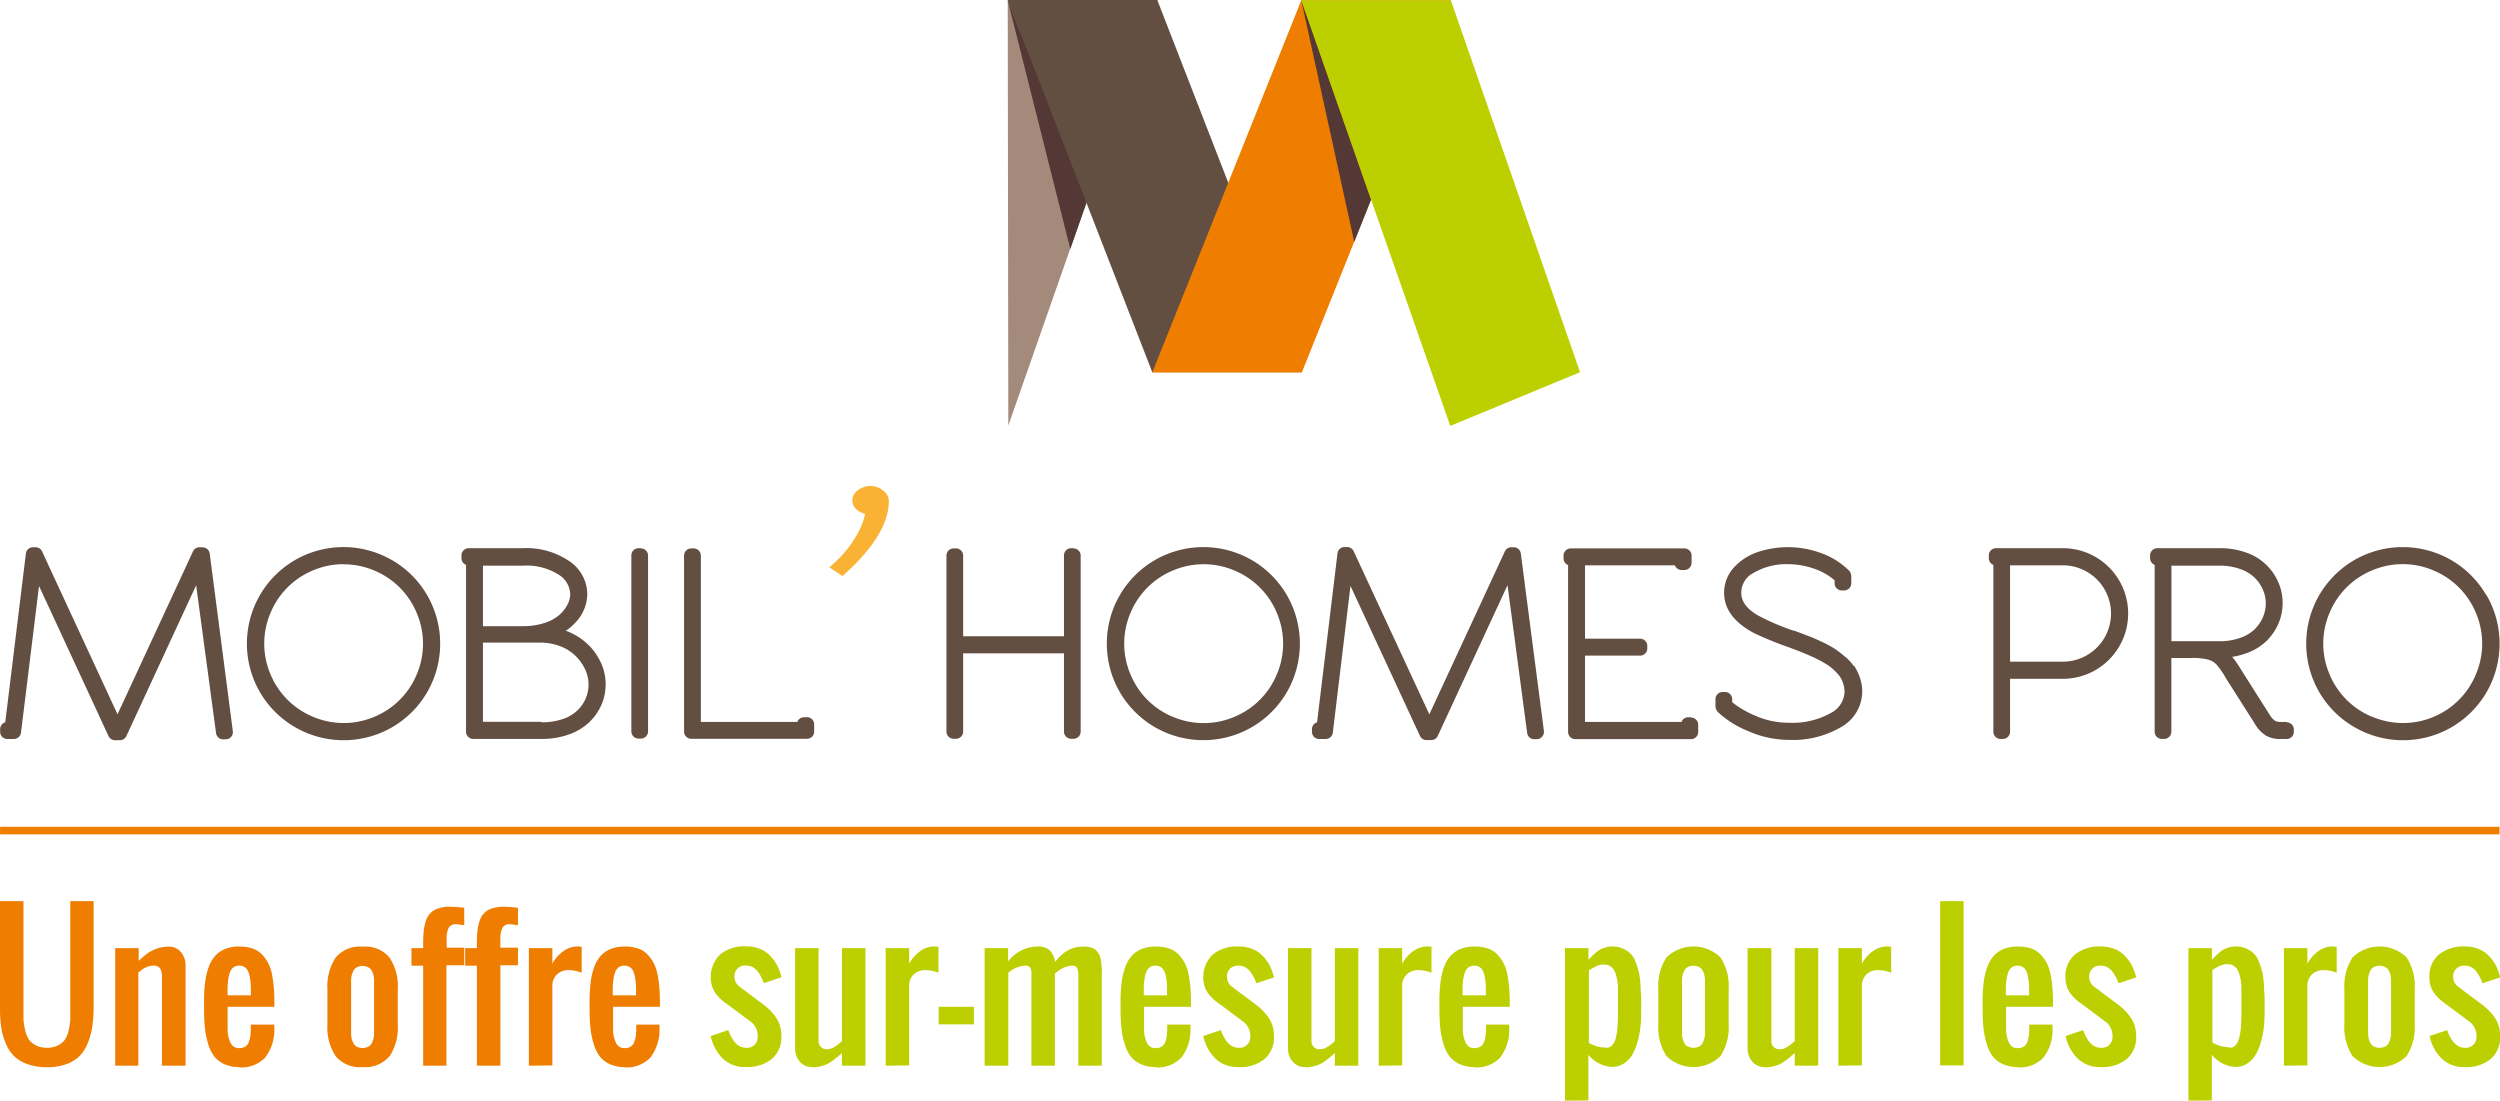 <svg xmlns="http://www.w3.org/2000/svg" viewBox="0 0 347.19 152.85"><defs><style>.cls-1{fill:#634e42;}.cls-2{fill:#f9b233;}.cls-3{fill:#a48a7b;}.cls-4{fill:#543835;}.cls-5{fill:#b2b2b2;}.cls-6{fill:#ef7d00;}.cls-7{fill:#bccf00;}</style></defs><title>Fichier 1</title><g id="Calque_2" data-name="Calque 2"><g id="Calque_1-2" data-name="Calque 1"><path class="cls-1" d="M28.06,76h-.33a1,1,0,0,0-.94.6L16.32,99.2,5.84,76.57A1,1,0,0,0,4.9,76H4.59a1,1,0,0,0-1,.91L.73,100.31a1,1,0,0,0-.71,1v.32a1,1,0,0,0,1,1h.9a1,1,0,0,0,1-.91L5.42,81.38l9.64,20.82a1,1,0,0,0,.93.6h.63a1,1,0,0,0,.94-.6l9.68-20.92L30,101.78a1,1,0,0,0,1.15.89l.28,0a1,1,0,0,0,.9-1.16l-3.2-24.6a1,1,0,0,0-1-.9"/><path class="cls-1" d="M54.42,77.78a13.44,13.44,0,0,0-13.45,0,13.39,13.39,0,0,0-4.88,4.88,13.46,13.46,0,0,0,0,13.45A13.41,13.41,0,0,0,41,101a13.46,13.46,0,0,0,13.45,0,13.41,13.41,0,0,0,4.88-4.88,13.46,13.46,0,0,0,0-13.45,13.4,13.4,0,0,0-4.88-4.88m-6.73.58a10.77,10.77,0,0,1,4.27.87,10.87,10.87,0,0,1,5.88,5.89,10.85,10.85,0,0,1,0,8.54A10.87,10.87,0,0,1,52,99.54a10.9,10.9,0,0,1-8.54,0,10.88,10.88,0,0,1-5.89-5.89,10.87,10.87,0,0,1,0-8.54,10.88,10.88,0,0,1,5.89-5.89,10.77,10.77,0,0,1,4.27-.87"/><path class="cls-1" d="M81.78,89.63A8.54,8.54,0,0,0,79,87.76l-.41-.16a7.39,7.39,0,0,0,1.31-1.13,5.79,5.79,0,0,0,1.66-4A5.58,5.58,0,0,0,79,77.89a10.55,10.55,0,0,0-6.4-1.76H65.09a1,1,0,0,0-1,1v.32a1,1,0,0,0,.63,1v23.17a1,1,0,0,0,1,1h9.48A11.06,11.06,0,0,0,79,102a7.89,7.89,0,0,0,2.85-1.72,7.52,7.52,0,0,0,1.69-2.43A7.23,7.23,0,0,0,84.11,95a7.09,7.09,0,0,0-.62-2.88,8.58,8.58,0,0,0-1.71-2.51m-6.57,10.63H67.07v-11h7.8a8.16,8.16,0,0,1,3,.53A6.13,6.13,0,0,1,80,91.16,6.35,6.35,0,0,1,81.28,93a4.78,4.78,0,0,1,.45,2A4.93,4.93,0,0,1,81.34,97a5.09,5.09,0,0,1-1.16,1.67,5.47,5.47,0,0,1-2,1.18,8.9,8.9,0,0,1-3,.46m.39-13.78a9.56,9.56,0,0,1-3,.43H67.07v-8.4h5.55a8.3,8.3,0,0,1,5,1.27,3.31,3.31,0,0,1,1.57,2.72A3.12,3.12,0,0,1,78.79,84a5,5,0,0,1-1.16,1.44,5.8,5.8,0,0,1-2,1.07"/><path class="cls-1" d="M89,76.13h-.32a1,1,0,0,0-1,1v24.44a1,1,0,0,0,1,1H89a1,1,0,0,0,1-1V77.16a1,1,0,0,0-1-1"/><path class="cls-1" d="M112.05,99.61h-.32a1,1,0,0,0-1,.65H97.33V77.16a1,1,0,0,0-1-1H96a1,1,0,0,0-1,1v24.44a1,1,0,0,0,1,1h16.07a1,1,0,0,0,1-1v-1a1,1,0,0,0-1-1"/><path class="cls-1" d="M149.08,76.13h-.32a1,1,0,0,0-1,1V88.36h-14V77.16a1,1,0,0,0-1-1h-.32a1,1,0,0,0-1,1v24.44a1,1,0,0,0,1,1h.32a1,1,0,0,0,1-1V90.73h14v10.87a1,1,0,0,0,1,1h.32a1,1,0,0,0,1-1V77.16a1,1,0,0,0-1-1"/><path class="cls-1" d="M173.84,77.78a13.46,13.46,0,0,0-13.45,0,13.42,13.42,0,0,0-4.88,4.88,13.46,13.46,0,0,0,0,13.45,13.43,13.43,0,0,0,4.88,4.88,13.46,13.46,0,0,0,13.45,0,13.4,13.4,0,0,0,4.88-4.88,13.45,13.45,0,0,0,0-13.45,13.41,13.41,0,0,0-4.88-4.88m-11,21.76A10.88,10.88,0,0,1,157,93.66a10.86,10.86,0,0,1,0-8.54,10.88,10.88,0,0,1,5.89-5.89,10.87,10.87,0,0,1,8.54,0,10.88,10.88,0,0,1,5.89,5.89,10.88,10.88,0,0,1,0,8.54,10.89,10.89,0,0,1-5.89,5.89,10.9,10.9,0,0,1-8.54,0"/><path class="cls-1" d="M210.24,76h-.33a1,1,0,0,0-.93.6L198.5,99.2,188,76.57a1,1,0,0,0-.94-.6h-.32a1,1,0,0,0-1,.91l-2.83,23.43a1,1,0,0,0-.71,1v.32a1,1,0,0,0,1,1h.9a1,1,0,0,0,1-.91l2.45-20.35,9.64,20.81a1,1,0,0,0,.93.6h.63a1,1,0,0,0,.93-.6l9.68-20.92,2.72,20.5a1,1,0,0,0,1.15.89l.28,0a1,1,0,0,0,.69-.39,1,1,0,0,0,.21-.76l-3.2-24.6a1,1,0,0,0-1-.9"/><path class="cls-1" d="M234.84,99.61h-.32a1,1,0,0,0-1,.65H220.12V91.05h7.65a1,1,0,0,0,1-1V89.7a1,1,0,0,0-1-1h-7.65V78.51H232.6a1,1,0,0,0,1,.65h.32a1,1,0,0,0,1-1v-1a1,1,0,0,0-1-1H218.14a1,1,0,0,0-1,1v.32a1,1,0,0,0,.63,1v23.17a1,1,0,0,0,1,1h16.07a1,1,0,0,0,1-1v-1a1,1,0,0,0-1-1"/><path class="cls-1" d="M257.44,92.5a6.47,6.47,0,0,0-1.33-1.4A14.75,14.75,0,0,0,254.65,90a16.17,16.17,0,0,0-1.76-.92q-1-.48-1.76-.76l-1.75-.66-.15-.06,0,0-.1,0h0l-.16-.05A32.41,32.41,0,0,1,244,85.39c-1.47-.9-2.18-1.9-2.18-3.08a3.1,3.1,0,0,1,1.71-2.75,9,9,0,0,1,4.81-1.21A11,11,0,0,1,252,79a8.35,8.35,0,0,1,2.78,1.59V81a1,1,0,0,0,1,1h.32a1,1,0,0,0,1-1V80a1.23,1.23,0,0,0-.21-.63,1,1,0,0,0-.13-.15,10.46,10.46,0,0,0-3.92-2.43,13.27,13.27,0,0,0-8.71-.13,7.89,7.89,0,0,0-3.31,2.13,5.14,5.14,0,0,0-1.38,3.54,5.26,5.26,0,0,0,.11,1.07c.37,1.76,1.71,3.27,4,4.5a48.58,48.58,0,0,0,4.89,2l1.41.53,1.32.55c.51.22.92.41,1.25.58s.69.37,1.1.61a6.68,6.68,0,0,1,.91.64,9.82,9.82,0,0,1,.76.75,3.31,3.31,0,0,1,.52.72,4.61,4.61,0,0,1,.33.88,3.68,3.68,0,0,1,.12,1A3.47,3.47,0,0,1,254.29,99a10.89,10.89,0,0,1-5.93,1.37,11.44,11.44,0,0,1-4.65-1,13.24,13.24,0,0,1-3.15-1.85V97.1a1,1,0,0,0-1-1h-.32a1,1,0,0,0-1,1v1a1.25,1.25,0,0,0,.21.63,1,1,0,0,0,.12.15,13.39,13.39,0,0,0,4.16,2.63,14,14,0,0,0,5.69,1.24,13.2,13.2,0,0,0,7.27-1.78,5.7,5.7,0,0,0,2.93-4.88,6.17,6.17,0,0,0-.33-2,6.92,6.92,0,0,0-.8-1.63"/><path class="cls-1" d="M286.52,76.13h-9.32a1,1,0,0,0-1,1v.32a1,1,0,0,0,.63,1v23.17a1,1,0,0,0,1,1h.32a1,1,0,0,0,1-1V94.27h7.33a9.07,9.07,0,1,0,0-18.14m0,15.76h-7.33V78.51h7.33a6.69,6.69,0,0,1,0,13.38"/><path class="cls-1" d="M317.58,100.26h-.84a1.52,1.52,0,0,1-.78-.15,2.84,2.84,0,0,1-.76-.85l-4-6.31A14.69,14.69,0,0,0,310,91.22a9.87,9.87,0,0,0,1.93-.49A7.71,7.71,0,0,0,314.78,89a7.63,7.63,0,0,0,1.65-2.42,7.26,7.26,0,0,0,0-5.66A7.48,7.48,0,0,0,312,76.76a10.67,10.67,0,0,0-3.73-.63h-8.67a1,1,0,0,0-1,1v.32a1,1,0,0,0,.63,1v23.17a1,1,0,0,0,1,1h.32a1,1,0,0,0,1-1V91.38h2.82a8.41,8.41,0,0,1,2.34.24,2.45,2.45,0,0,1,1.09.65,11.39,11.39,0,0,1,1.34,1.94l4,6.3a4.62,4.62,0,0,0,1.58,1.67,4,4,0,0,0,2,.45h.84a1,1,0,0,0,1-1v-.32a1,1,0,0,0-1-1m-16-21.75h6.68a8.26,8.26,0,0,1,2.88.47,5.35,5.35,0,0,1,2,1.2,5.44,5.44,0,0,1,1.15,1.68,4.77,4.77,0,0,1,0,3.79,5.47,5.47,0,0,1-1.15,1.69,5.35,5.35,0,0,1-2,1.19,8.26,8.26,0,0,1-2.88.47h-6.68Z"/><path class="cls-1" d="M345.29,82.66a13.41,13.41,0,0,0-4.88-4.88,13.46,13.46,0,0,0-13.45,0,13.43,13.43,0,0,0-4.88,4.88,13.46,13.46,0,0,0,0,13.45A13.43,13.43,0,0,0,327,101a13.46,13.46,0,0,0,13.45,0,13.41,13.41,0,0,0,4.88-4.88,13.45,13.45,0,0,0,0-13.45M329.41,99.54a10.88,10.88,0,0,1-5.89-5.89,10.86,10.86,0,0,1,0-8.54,10.88,10.88,0,0,1,5.89-5.89,10.87,10.87,0,0,1,8.54,0,10.88,10.88,0,0,1,5.89,5.89,10.87,10.87,0,0,1,0,8.54A10.88,10.88,0,0,1,338,99.54a10.9,10.9,0,0,1-8.54,0"/><path class="cls-2" d="M122.59,68.08a2.81,2.81,0,0,0-3.52.06,1.81,1.81,0,0,0-.71,1.36,1.7,1.7,0,0,0,.78,1.39,2.81,2.81,0,0,0,1,.47,9.44,9.44,0,0,1-1.19,3,15.68,15.68,0,0,1-3.29,4l-.48.43L117,80l.44-.4c4-3.63,6-7,6-10.05a1.76,1.76,0,0,0-.81-1.42"/><polygon class="cls-3" points="140.03 59.1 140.03 59.1 160.72 0 139.95 0 140.03 59.1"/><polygon class="cls-4" points="148.64 34.58 151.03 27.76 139.95 0.05 139.95 0.05 148.64 34.58"/><polygon class="cls-1" points="160.02 51.68 180.79 51.68 160.72 0 139.94 0 160.02 51.68"/><path class="cls-5" d="M201.49.05h0Zm-9.56,32-.83-2.37h0l.83,2.37"/><polygon class="cls-6" points="160.02 51.73 180.79 51.73 201.49 0.04 180.72 0.04 160.02 51.73"/><polygon class="cls-5" points="160.72 0.01 160.72 0.01 160.72 0 160.72 0.01"/><polygon class="cls-4" points="190.41 27.73 180.71 0.01 180.71 0.01 188.07 33.59 190.41 27.73"/><polygon class="cls-7" points="201.41 59.15 219.43 51.69 201.49 0.04 180.72 0.04 201.41 59.15"/><path class="cls-6" d="M9.14,147.81a8,8,0,0,1-2.62.4,8,8,0,0,1-2.62-.4A5,5,0,0,1,2,146.71a5.4,5.4,0,0,1-1.19-1.78,9.51,9.51,0,0,1-.65-2.31A18.49,18.49,0,0,1,0,139.82V125.15H3.26v14.66c0,.7,0,1.29,0,1.77a9.08,9.08,0,0,0,.24,1.52,3.75,3.75,0,0,0,.53,1.29,2.58,2.58,0,0,0,1,.8,3.25,3.25,0,0,0,1.5.32A3.24,3.24,0,0,0,8,145.2a2.57,2.57,0,0,0,1-.8,3.77,3.77,0,0,0,.53-1.29,9.18,9.18,0,0,0,.23-1.52q0-.71,0-1.77V125.15H13v14.66a18.62,18.62,0,0,1-.19,2.81,9.51,9.51,0,0,1-.65,2.31A5.36,5.36,0,0,1,11,146.71a5,5,0,0,1-1.86,1.1"/><path class="cls-6" d="M16,148V131.67h3.26v1.76q.73-.66,1.18-1a5.19,5.19,0,0,1,1.27-.66,4.74,4.74,0,0,1,1.72-.31,2.12,2.12,0,0,1,1.69.76,2.79,2.79,0,0,1,.65,1.87V148H22.49V135.74a2.44,2.44,0,0,0-.24-1.24,1.07,1.07,0,0,0-1-.39,2.15,2.15,0,0,0-.83.17,3.13,3.13,0,0,0-.62.32l-.59.46V148Z"/><path class="cls-6" d="M33.21,148.19a4.82,4.82,0,0,1-2.06-.41,3.74,3.74,0,0,1-1.39-1.06,5.13,5.13,0,0,1-.83-1.68,11.37,11.37,0,0,1-.44-2q-.12-1-.15-2.39c0-.71,0-1.43,0-2.14a21.8,21.8,0,0,1,.17-2.26,9.37,9.37,0,0,1,.46-1.91,4.6,4.6,0,0,1,.86-1.53,3.76,3.76,0,0,1,1.39-1,5.11,5.11,0,0,1,2-.36,5.66,5.66,0,0,1,1.84.27,3.25,3.25,0,0,1,1.32.83,5.35,5.35,0,0,1,.88,1.23,5.83,5.83,0,0,1,.53,1.63,17.47,17.47,0,0,1,.25,1.89q.07.93.07,2.14v.38H31.61v1.34q0,.47,0,1c0,.34,0,.67,0,1a4.63,4.63,0,0,0,.14.92,4,4,0,0,0,.28.77,1.25,1.25,0,0,0,1.17.71,1.62,1.62,0,0,0,.84-.2,1.18,1.18,0,0,0,.49-.59,3.72,3.72,0,0,0,.22-.79,7.54,7.54,0,0,0,.08-1v-.69H38.1v.65a6.26,6.26,0,0,1-1.29,3.95,4.54,4.54,0,0,1-3.6,1.34m-1.6-10h3.23v-1a10.62,10.62,0,0,0-.08-1.13,5.38,5.38,0,0,0-.22-1,1.48,1.48,0,0,0-.49-.74,1.43,1.43,0,0,0-1.65,0,1.53,1.53,0,0,0-.5.77,5.82,5.82,0,0,0-.22,1,10.57,10.57,0,0,0-.08,1.16Z"/><path class="cls-6" d="M54.11,146.66a4.37,4.37,0,0,1-3.76,1.53,4.37,4.37,0,0,1-3.75-1.53,7.3,7.3,0,0,1-1.13-4.4v-4.89A7.3,7.3,0,0,1,46.6,133a4.37,4.37,0,0,1,3.75-1.53A4.37,4.37,0,0,1,54.11,133a7.3,7.3,0,0,1,1.13,4.4v4.89a7.31,7.31,0,0,1-1.13,4.4m-4.36-1.25a1.83,1.83,0,0,0,1.21,0,1.53,1.53,0,0,0,.43-.25,1.1,1.1,0,0,0,.29-.43c.08-.19.14-.36.18-.5a3,3,0,0,0,.09-.62c0-.27,0-.49,0-.64s0-.39,0-.71v-4.89c0-.31,0-.55,0-.71s0-.37,0-.64a3,3,0,0,0-.09-.62c0-.14-.1-.31-.18-.5a1.09,1.09,0,0,0-.29-.43,1.51,1.51,0,0,0-.43-.25,1.84,1.84,0,0,0-1.21,0,1.49,1.49,0,0,0-.43.25,1.1,1.1,0,0,0-.29.43c-.08.19-.14.36-.18.5a3.11,3.11,0,0,0-.09.62c0,.27,0,.49,0,.64s0,.39,0,.71v4.89q0,.47,0,.71t0,.64a3.11,3.11,0,0,0,.09.62c0,.14.1.31.18.5a1.11,1.11,0,0,0,.29.43,1.51,1.51,0,0,0,.43.25"/><path class="cls-6" d="M58.77,148V134.11H57.14v-2.44h1.63V131a17.16,17.16,0,0,1,.08-1.75,6.14,6.14,0,0,1,.31-1.39,2.53,2.53,0,0,1,1.71-1.7,4.79,4.79,0,0,1,1.6-.24,17,17,0,0,1,2,.15v2.42l-.52-.07a4.39,4.39,0,0,0-.57-.06,1.1,1.1,0,0,0-1.08.51,3.41,3.41,0,0,0-.27,1.52v1.22h2.44v2.44H62V148Z"/><path class="cls-6" d="M66.23,148V134.11H64.6v-2.44h1.63V131a17.16,17.16,0,0,1,.08-1.75,6.14,6.14,0,0,1,.31-1.39,2.53,2.53,0,0,1,1.71-1.7,4.79,4.79,0,0,1,1.6-.24,17,17,0,0,1,2,.15v2.42l-.52-.07a4.39,4.39,0,0,0-.57-.06,1.1,1.1,0,0,0-1.08.51,3.41,3.41,0,0,0-.27,1.52v1.22h2.44v2.44H69.49V148Z"/><path class="cls-6" d="M73.45,148V131.67h3.26v2.18a5,5,0,0,1,1.44-1.69,3.4,3.4,0,0,1,2.11-.72l.52.05v3.6a4.92,4.92,0,0,0-1.81-.36,2.24,2.24,0,0,0-1.64.61,2.16,2.16,0,0,0-.62,1.62v11Z"/><path class="cls-6" d="M86.75,148.19a4.82,4.82,0,0,1-2.06-.41,3.74,3.74,0,0,1-1.39-1.06,5.13,5.13,0,0,1-.83-1.68,11.37,11.37,0,0,1-.44-2q-.12-1-.15-2.39c0-.71,0-1.43,0-2.14a21.8,21.8,0,0,1,.17-2.26,9.37,9.37,0,0,1,.46-1.91,4.6,4.6,0,0,1,.86-1.53,3.76,3.76,0,0,1,1.39-1,5.11,5.11,0,0,1,2-.36,5.66,5.66,0,0,1,1.84.27,3.25,3.25,0,0,1,1.32.83,5.35,5.35,0,0,1,.88,1.23,5.83,5.83,0,0,1,.53,1.63,17.47,17.47,0,0,1,.25,1.89q.07.93.07,2.14v.38H85.14v1.34q0,.47,0,1c0,.34,0,.67,0,1a4.63,4.63,0,0,0,.14.92,4,4,0,0,0,.28.77,1.25,1.25,0,0,0,1.17.71,1.62,1.62,0,0,0,.84-.2,1.18,1.18,0,0,0,.49-.59,3.72,3.72,0,0,0,.22-.79,7.54,7.54,0,0,0,.08-1v-.69h3.23v.65a6.26,6.26,0,0,1-1.29,3.95,4.54,4.54,0,0,1-3.6,1.34m-1.6-10h3.23v-1a10.62,10.62,0,0,0-.08-1.13,5.38,5.38,0,0,0-.22-1,1.48,1.48,0,0,0-.49-.74,1.43,1.43,0,0,0-1.65,0,1.53,1.53,0,0,0-.5.77,5.82,5.82,0,0,0-.22,1,10.57,10.57,0,0,0-.08,1.16Z"/><path class="cls-7" d="M103.59,148.19a4.4,4.4,0,0,1-3.23-1.2,6.23,6.23,0,0,1-1.66-3.11l2.44-.82q.88,2.45,2.45,2.45a1.48,1.48,0,0,0,1.63-1.63,2.45,2.45,0,0,0-.82-1.88l-3.26-2.44a8.86,8.86,0,0,1-.92-.69,6.71,6.71,0,0,1-.75-.79A3.38,3.38,0,0,1,98.9,137a4.42,4.42,0,0,1,1.13-4.47,5.39,5.39,0,0,1,3.56-1.11,5.17,5.17,0,0,1,1.91.34,3.94,3.94,0,0,1,1.43.95,5.67,5.67,0,0,1,1,1.35,7.44,7.44,0,0,1,.59,1.66l-2.44.81a8.23,8.23,0,0,0-.36-.83,5.69,5.69,0,0,0-.48-.76,2.16,2.16,0,0,0-.71-.63,1.85,1.85,0,0,0-.9-.22,1.48,1.48,0,0,0-1.63,1.63,1.73,1.73,0,0,0,.81,1.38l3.26,2.44a9.89,9.89,0,0,1,.93.83,7.53,7.53,0,0,1,.76.93,4,4,0,0,1,.56,1.18,4.92,4.92,0,0,1,.19,1.39,3.92,3.92,0,0,1-1.33,3.2,5.39,5.39,0,0,1-3.56,1.11"/><path class="cls-7" d="M112.79,148.19a2.15,2.15,0,0,1-1.72-.76,2.78,2.78,0,0,1-.65-1.88V131.67h3.26v12.89a1.13,1.13,0,0,0,.31.83,1.08,1.08,0,0,0,.81.32,2.11,2.11,0,0,0,.52-.06,1.68,1.68,0,0,0,.5-.22l.39-.25a4.55,4.55,0,0,0,.4-.32l.32-.28V131.67h3.26V148h-3.26v-1.76l-.71.61q-.22.19-.68.52a4.35,4.35,0,0,1-.81.47,5.45,5.45,0,0,1-.87.27,4.77,4.77,0,0,1-1.08.12"/><path class="cls-7" d="M123,148V131.67h3.26v2.18a5,5,0,0,1,1.44-1.69,3.4,3.4,0,0,1,2.11-.72l.52.05v3.6a4.92,4.92,0,0,0-1.81-.36,2.24,2.24,0,0,0-1.64.61,2.16,2.16,0,0,0-.62,1.62v11Z"/><rect class="cls-7" x="130.36" y="139.82" width="4.89" height="2.44"/><path class="cls-7" d="M136.74,148V131.67H140v1.85a5.19,5.19,0,0,1,4.06-2.07,2.44,2.44,0,0,1,1.72.52,2.84,2.84,0,0,1,.74,1.64,6,6,0,0,1,1.73-1.6,4.55,4.55,0,0,1,2.34-.55,2.94,2.94,0,0,1,.73.08,3.08,3.08,0,0,1,.57.2,1.2,1.2,0,0,1,.43.35,4.7,4.7,0,0,1,.31.43,1.94,1.94,0,0,1,.2.57c.05.25.09.45.12.61s0,.4.06.71,0,.56,0,.74V148h-3.26V135.87q0-.42,0-.65a3.12,3.12,0,0,0-.08-.53.76.76,0,0,0-.25-.44.74.74,0,0,0-.47-.14,2.66,2.66,0,0,0-1,.2,4.12,4.12,0,0,0-.77.38c-.18.12-.41.29-.68.51V148h-3.26V135.37a3.12,3.12,0,0,0,0-.46,1.33,1.33,0,0,0-.12-.43.76.76,0,0,0-.24-.26.7.7,0,0,0-.41-.12,3.87,3.87,0,0,0-2.44,1V148Z"/><path class="cls-7" d="M160.49,148.19a4.82,4.82,0,0,1-2.06-.41,3.74,3.74,0,0,1-1.39-1.06,5.13,5.13,0,0,1-.83-1.68,11.37,11.37,0,0,1-.44-2q-.12-1-.15-2.39c0-.71,0-1.43,0-2.14a21.81,21.81,0,0,1,.17-2.26,9.37,9.37,0,0,1,.47-1.91,4.6,4.6,0,0,1,.86-1.53,3.76,3.76,0,0,1,1.39-1,5.11,5.11,0,0,1,2-.36,5.66,5.66,0,0,1,1.84.27,3.25,3.25,0,0,1,1.32.83,5.32,5.32,0,0,1,.88,1.23,5.83,5.83,0,0,1,.53,1.63,17.47,17.47,0,0,1,.25,1.89q.07.93.07,2.14v.38h-6.52v1.34q0,.47,0,1c0,.34,0,.67,0,1a4.64,4.64,0,0,0,.14.92,4,4,0,0,0,.28.77,1.25,1.25,0,0,0,1.17.71,1.62,1.62,0,0,0,.84-.2,1.18,1.18,0,0,0,.49-.59,3.72,3.72,0,0,0,.22-.79,7.53,7.53,0,0,0,.08-1v-.69h3.23v.65a6.26,6.26,0,0,1-1.28,3.95,4.54,4.54,0,0,1-3.6,1.34m-1.6-10h3.23v-1a10.62,10.62,0,0,0-.08-1.13,5.38,5.38,0,0,0-.22-1,1.48,1.48,0,0,0-.49-.74,1.43,1.43,0,0,0-1.65,0,1.53,1.53,0,0,0-.5.77,5.82,5.82,0,0,0-.22,1,10.57,10.57,0,0,0-.08,1.16Z"/><path class="cls-7" d="M172,148.19a4.4,4.4,0,0,1-3.23-1.2,6.23,6.23,0,0,1-1.66-3.11l2.44-.82q.88,2.45,2.45,2.45a1.48,1.48,0,0,0,1.63-1.63,2.45,2.45,0,0,0-.82-1.88l-3.26-2.44a8.86,8.86,0,0,1-.92-.69,6.63,6.63,0,0,1-.75-.79,3.38,3.38,0,0,1-.58-1.06,4.42,4.42,0,0,1,1.13-4.47,5.39,5.39,0,0,1,3.56-1.11,5.17,5.17,0,0,1,1.91.34,4,4,0,0,1,1.43.95,5.67,5.67,0,0,1,1,1.35,7.44,7.44,0,0,1,.59,1.66l-2.44.81a8,8,0,0,0-.36-.83,5.69,5.69,0,0,0-.48-.76,2.16,2.16,0,0,0-.71-.63,1.85,1.85,0,0,0-.9-.22,1.48,1.48,0,0,0-1.63,1.63,1.73,1.73,0,0,0,.81,1.38l3.26,2.44a9.78,9.78,0,0,1,.94.83,7.52,7.52,0,0,1,.76.93,4,4,0,0,1,.56,1.18,4.92,4.92,0,0,1,.19,1.39,3.92,3.92,0,0,1-1.33,3.2,5.39,5.39,0,0,1-3.56,1.11"/><path class="cls-7" d="M181.24,148.19a2.15,2.15,0,0,1-1.72-.76,2.78,2.78,0,0,1-.65-1.88V131.67h3.26v12.89a1.13,1.13,0,0,0,.31.83,1.08,1.08,0,0,0,.81.32,2.11,2.11,0,0,0,.52-.06,1.68,1.68,0,0,0,.5-.22l.39-.25a4.55,4.55,0,0,0,.4-.32l.32-.28V131.67h3.26V148h-3.26v-1.76l-.71.61q-.22.19-.68.52a4.35,4.35,0,0,1-.81.47,5.45,5.45,0,0,1-.87.27,4.77,4.77,0,0,1-1.08.12"/><path class="cls-7" d="M191.47,148V131.67h3.26v2.18a5,5,0,0,1,1.44-1.69,3.4,3.4,0,0,1,2.11-.72l.52.05v3.6a4.91,4.91,0,0,0-1.81-.36,2.24,2.24,0,0,0-1.64.61,2.16,2.16,0,0,0-.62,1.62v11Z"/><path class="cls-7" d="M204.77,148.19a4.83,4.83,0,0,1-2.06-.41,3.74,3.74,0,0,1-1.39-1.06,5.13,5.13,0,0,1-.83-1.68,11.45,11.45,0,0,1-.44-2q-.12-1-.15-2.39c0-.71,0-1.43,0-2.14a22.08,22.08,0,0,1,.17-2.26,9.51,9.51,0,0,1,.46-1.91,4.63,4.63,0,0,1,.86-1.53,3.76,3.76,0,0,1,1.39-1,5.12,5.12,0,0,1,2-.36,5.66,5.66,0,0,1,1.84.27,3.24,3.24,0,0,1,1.32.83,5.35,5.35,0,0,1,.88,1.23,5.86,5.86,0,0,1,.53,1.63,17.45,17.45,0,0,1,.25,1.89q.07.93.07,2.14v.38h-6.52v1.34q0,.47,0,1c0,.34,0,.67,0,1a4.71,4.71,0,0,0,.14.92,4,4,0,0,0,.28.77,1.25,1.25,0,0,0,1.17.71,1.62,1.62,0,0,0,.84-.2,1.17,1.17,0,0,0,.49-.59,3.66,3.66,0,0,0,.22-.79,7.23,7.23,0,0,0,.08-1v-.69h3.23v.65a6.27,6.27,0,0,1-1.28,3.95,4.54,4.54,0,0,1-3.6,1.34m-1.6-10h3.23v-1a10.37,10.37,0,0,0-.08-1.13,5.38,5.38,0,0,0-.22-1,1.49,1.49,0,0,0-.49-.74,1.43,1.43,0,0,0-1.65,0,1.54,1.54,0,0,0-.5.77,5.82,5.82,0,0,0-.22,1,10.32,10.32,0,0,0-.08,1.16Z"/><path class="cls-7" d="M217.34,152.85V131.67h3.26v1.63l.55-.57q.15-.15.53-.47a3,3,0,0,1,.65-.45,4.72,4.72,0,0,1,.7-.25,3.26,3.26,0,0,1,.89-.12,3.47,3.47,0,0,1,1.47.3,3.69,3.69,0,0,1,1.07.72,3.36,3.36,0,0,1,.71,1.2,11.47,11.47,0,0,1,.44,1.42,11.75,11.75,0,0,1,.22,1.72c0,.72.08,1.3.09,1.75s0,1.06,0,1.84v.24a19.08,19.08,0,0,1-.11,2.06,12.56,12.56,0,0,1-.4,2,7.51,7.51,0,0,1-.72,1.77,3.64,3.64,0,0,1-1.17,1.23,3,3,0,0,1-1.67.48,4.57,4.57,0,0,1-3.26-1.69v6.35Zm5.7-7.33a1.14,1.14,0,0,0,.87-.38,2.37,2.37,0,0,0,.51-1.09,10.28,10.28,0,0,0,.22-1.4c0-.46.06-1,.06-1.62l0-2.15q0-.57,0-.92t0-.93a7.93,7.93,0,0,0-.11-.95,7.39,7.39,0,0,0-.21-.82,2.3,2.3,0,0,0-.34-.7,1.71,1.71,0,0,0-.51-.43,1.41,1.41,0,0,0-.71-.18l-.36,0a2.26,2.26,0,0,0-.36.08l-.31.1-.31.15-.27.15-.29.17-.26.15v10.08a4.71,4.71,0,0,0,2.44.66"/><path class="cls-7" d="M238.94,146.66a5.38,5.38,0,0,1-7.51,0,7.31,7.31,0,0,1-1.13-4.4v-4.89a7.3,7.3,0,0,1,1.13-4.4,5.38,5.38,0,0,1,7.51,0,7.3,7.3,0,0,1,1.13,4.4v4.89a7.31,7.31,0,0,1-1.13,4.4m-4.36-1.25a1.83,1.83,0,0,0,1.21,0,1.51,1.51,0,0,0,.43-.25,1.09,1.09,0,0,0,.29-.43c.08-.19.14-.36.18-.5a3,3,0,0,0,.09-.62q0-.41,0-.64t0-.71v-4.89c0-.31,0-.55,0-.71s0-.37,0-.64a3,3,0,0,0-.09-.62c0-.14-.1-.31-.18-.5a1.08,1.08,0,0,0-.29-.43,1.49,1.49,0,0,0-.43-.25,1.84,1.84,0,0,0-1.21,0,1.49,1.49,0,0,0-.43.25,1.1,1.1,0,0,0-.29.43c-.08.19-.14.36-.18.5a3,3,0,0,0-.09.62c0,.27,0,.49,0,.64s0,.39,0,.71v4.89q0,.47,0,.71c0,.16,0,.37,0,.64a3,3,0,0,0,.09.62c0,.14.1.31.18.5a1.11,1.11,0,0,0,.29.43,1.51,1.51,0,0,0,.43.25"/><path class="cls-7" d="M245.07,148.19a2.15,2.15,0,0,1-1.72-.76,2.78,2.78,0,0,1-.65-1.88V131.67H246v12.89a1.13,1.13,0,0,0,.31.83,1.08,1.08,0,0,0,.81.32,2.12,2.12,0,0,0,.52-.06,1.68,1.68,0,0,0,.5-.22l.39-.25a4.7,4.7,0,0,0,.4-.32l.32-.28V131.67h3.26V148h-3.26v-1.76l-.71.61c-.15.13-.38.3-.68.52a4.35,4.35,0,0,1-.81.47,5.45,5.45,0,0,1-.87.27,4.76,4.76,0,0,1-1.08.12"/><path class="cls-7" d="M255.31,148V131.67h3.26v2.18a5,5,0,0,1,1.44-1.69,3.4,3.4,0,0,1,2.11-.72l.52.05v3.6a4.92,4.92,0,0,0-1.81-.36,2.24,2.24,0,0,0-1.64.61,2.16,2.16,0,0,0-.62,1.62v11Z"/><rect class="cls-7" x="269.44" y="125.15" width="3.26" height="22.81"/><path class="cls-7" d="M280.21,148.19a4.83,4.83,0,0,1-2.06-.41,3.74,3.74,0,0,1-1.39-1.06,5.13,5.13,0,0,1-.83-1.68,11.45,11.45,0,0,1-.44-2q-.12-1-.15-2.39c0-.71,0-1.43,0-2.14a22.08,22.08,0,0,1,.17-2.26,9.51,9.51,0,0,1,.46-1.91,4.63,4.63,0,0,1,.86-1.53,3.76,3.76,0,0,1,1.39-1,5.12,5.12,0,0,1,2-.36,5.66,5.66,0,0,1,1.84.27,3.24,3.24,0,0,1,1.32.83,5.38,5.38,0,0,1,.88,1.23,5.86,5.86,0,0,1,.53,1.63,17.7,17.7,0,0,1,.25,1.89q.07.93.07,2.14v.38H278.6v1.34q0,.47,0,1c0,.34,0,.67,0,1a4.71,4.71,0,0,0,.14.92,4,4,0,0,0,.28.77,1.25,1.25,0,0,0,1.17.71,1.62,1.62,0,0,0,.84-.2,1.17,1.17,0,0,0,.49-.59,3.66,3.66,0,0,0,.22-.79,7.23,7.23,0,0,0,.08-1v-.69h3.23v.65a6.27,6.27,0,0,1-1.28,3.95,4.54,4.54,0,0,1-3.6,1.34m-1.6-10h3.23v-1a10.37,10.37,0,0,0-.08-1.13,5.38,5.38,0,0,0-.22-1,1.49,1.49,0,0,0-.49-.74,1.43,1.43,0,0,0-1.65,0,1.54,1.54,0,0,0-.5.77,5.82,5.82,0,0,0-.22,1,10.32,10.32,0,0,0-.08,1.16Z"/><path class="cls-7" d="M291.75,148.19a4.4,4.4,0,0,1-3.23-1.2,6.23,6.23,0,0,1-1.66-3.11l2.44-.82q.88,2.45,2.44,2.45a1.48,1.48,0,0,0,1.63-1.63,2.46,2.46,0,0,0-.82-1.88l-3.26-2.44a8.82,8.82,0,0,1-.92-.69,6.7,6.7,0,0,1-.75-.79,3.41,3.41,0,0,1-.58-1.06,4,4,0,0,1-.2-1.27,3.92,3.92,0,0,1,1.33-3.2,5.39,5.39,0,0,1,3.56-1.11,5.16,5.16,0,0,1,1.91.34,4,4,0,0,1,1.43.95,5.69,5.69,0,0,1,1,1.35,7.49,7.49,0,0,1,.59,1.66l-2.44.81a7.62,7.62,0,0,0-.36-.83,5.68,5.68,0,0,0-.48-.76,2.17,2.17,0,0,0-.71-.63,1.86,1.86,0,0,0-.9-.22,1.48,1.48,0,0,0-1.63,1.63,1.73,1.73,0,0,0,.81,1.38l3.26,2.44a9.68,9.68,0,0,1,.94.83,7.62,7.62,0,0,1,.76.93,4,4,0,0,1,.56,1.18,4.88,4.88,0,0,1,.19,1.39,3.92,3.92,0,0,1-1.33,3.2,5.39,5.39,0,0,1-3.56,1.11"/><path class="cls-7" d="M303.92,152.85V131.67h3.26v1.63l.55-.57q.15-.15.53-.47a3,3,0,0,1,.65-.45,4.72,4.72,0,0,1,.7-.25,3.26,3.26,0,0,1,.89-.12,3.47,3.47,0,0,1,1.47.3,3.69,3.69,0,0,1,1.07.72,3.36,3.36,0,0,1,.71,1.2,11.47,11.47,0,0,1,.44,1.42,11.75,11.75,0,0,1,.22,1.72c0,.72.08,1.3.09,1.75s0,1.06,0,1.84v.24a19.08,19.08,0,0,1-.11,2.06,12.56,12.56,0,0,1-.4,2,7.51,7.51,0,0,1-.72,1.77,3.64,3.64,0,0,1-1.17,1.23,3,3,0,0,1-1.67.48,4.57,4.57,0,0,1-3.26-1.69v6.35Zm5.7-7.33a1.14,1.14,0,0,0,.87-.38A2.37,2.37,0,0,0,311,144a10.28,10.28,0,0,0,.22-1.4c0-.46.06-1,.06-1.62l0-2.15q0-.57,0-.92t0-.93a7.93,7.93,0,0,0-.11-.95,7.39,7.39,0,0,0-.21-.82,2.3,2.3,0,0,0-.34-.7,1.71,1.71,0,0,0-.51-.43,1.41,1.41,0,0,0-.71-.18l-.36,0a2.26,2.26,0,0,0-.36.08l-.31.1-.31.15-.27.15-.29.17-.25.15v10.08a4.71,4.71,0,0,0,2.44.66"/><path class="cls-7" d="M317.18,148V131.67h3.26v2.18a5,5,0,0,1,1.44-1.69,3.4,3.4,0,0,1,2.11-.72l.52.05v3.6a4.92,4.92,0,0,0-1.81-.36,2.24,2.24,0,0,0-1.64.61,2.16,2.16,0,0,0-.62,1.62v11Z"/><path class="cls-7" d="M334.22,146.66a5.38,5.38,0,0,1-7.51,0,7.31,7.31,0,0,1-1.13-4.4v-4.89a7.3,7.3,0,0,1,1.13-4.4,5.38,5.38,0,0,1,7.51,0,7.3,7.3,0,0,1,1.13,4.4v4.89a7.31,7.31,0,0,1-1.13,4.4m-4.36-1.25a1.83,1.83,0,0,0,1.21,0,1.51,1.51,0,0,0,.43-.25,1.09,1.09,0,0,0,.29-.43c.08-.19.14-.36.18-.5a3,3,0,0,0,.09-.62q0-.41,0-.64t0-.71v-4.89c0-.31,0-.55,0-.71s0-.37,0-.64a3,3,0,0,0-.09-.62c0-.14-.1-.31-.18-.5a1.08,1.08,0,0,0-.29-.43,1.49,1.49,0,0,0-.43-.25,1.84,1.84,0,0,0-1.21,0,1.49,1.49,0,0,0-.43.25,1.1,1.1,0,0,0-.29.43c-.08.19-.14.36-.18.5a3,3,0,0,0-.09.62c0,.27,0,.49,0,.64s0,.39,0,.71v4.89q0,.47,0,.71c0,.16,0,.37,0,.64a3,3,0,0,0,.09.62c0,.14.1.31.18.5a1.11,1.11,0,0,0,.29.43,1.51,1.51,0,0,0,.43.25"/><path class="cls-7" d="M342.3,148.19a4.4,4.4,0,0,1-3.23-1.2,6.23,6.23,0,0,1-1.66-3.11l2.44-.82q.88,2.45,2.44,2.45a1.48,1.48,0,0,0,1.63-1.63,2.46,2.46,0,0,0-.82-1.88l-3.26-2.44a8.9,8.9,0,0,1-.92-.69,6.62,6.62,0,0,1-.75-.79,3.41,3.41,0,0,1-.58-1.06,4,4,0,0,1-.2-1.27,3.92,3.92,0,0,1,1.33-3.2,5.39,5.39,0,0,1,3.56-1.11,5.16,5.16,0,0,1,1.91.34,4,4,0,0,1,1.43.95,5.67,5.67,0,0,1,1,1.35,7.49,7.49,0,0,1,.59,1.66l-2.44.81a7.62,7.62,0,0,0-.36-.83,5.68,5.68,0,0,0-.48-.76,2.17,2.17,0,0,0-.71-.63,1.86,1.86,0,0,0-.9-.22,1.48,1.48,0,0,0-1.63,1.63,1.73,1.73,0,0,0,.81,1.38l3.26,2.44a9.68,9.68,0,0,1,.94.83,7.62,7.62,0,0,1,.76.93,4,4,0,0,1,.56,1.18,4.88,4.88,0,0,1,.19,1.39,3.92,3.92,0,0,1-1.33,3.2,5.39,5.39,0,0,1-3.56,1.11"/><rect class="cls-6" x="0.01" y="114.82" width="347.11" height="1.05"/></g></g></svg>